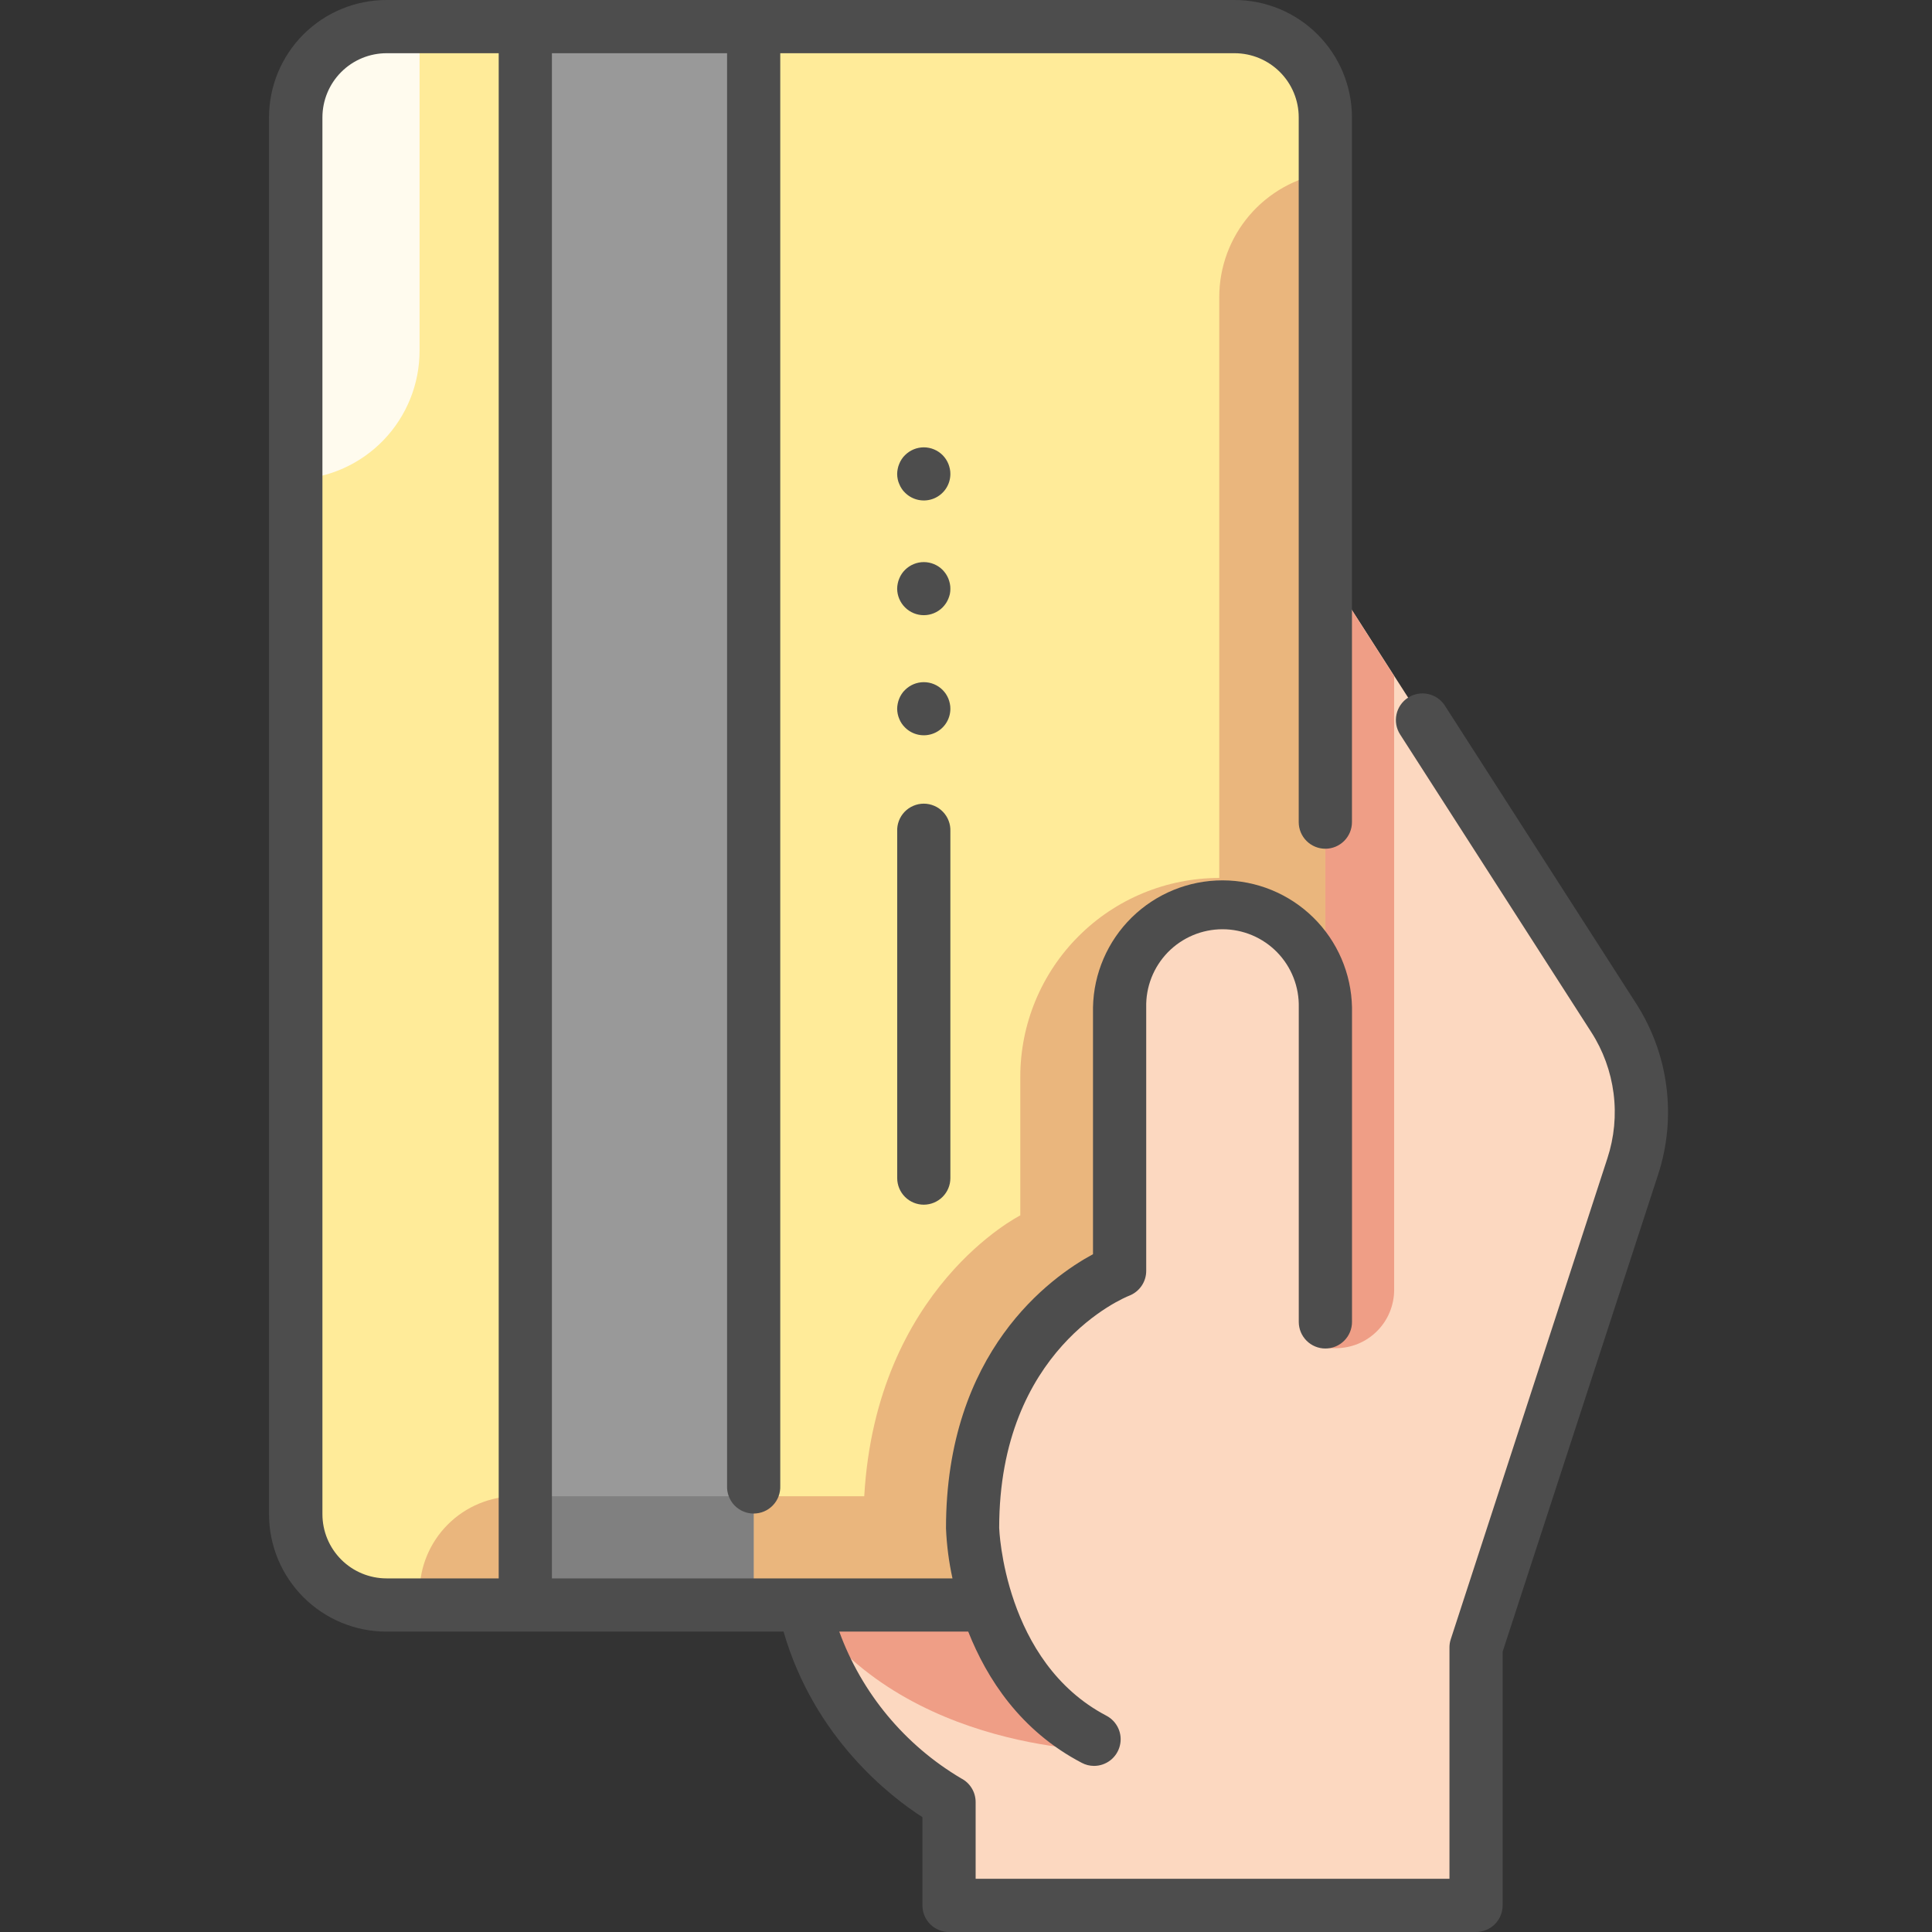 <svg width="79" height="79" viewBox="0 0 79 79" fill="none" xmlns="http://www.w3.org/2000/svg"><rect x="0" y="0" width="79" height="79" fill="#333333" stroke="none"/><path d="M51.863 19.617L65.981 41.619C66.553 42.513 66.921 43.522 67.056 44.574C67.191 45.626 67.091 46.696 66.762 47.705L60.355 67.367V77.912H38.806V73.687C38.806 73.687 32.597 70.475 32.597 62.913V19.617H51.863Z" fill="#FCD8C0"/><path d="M51.863 19.617H32.597V62.913C32.595 63.827 32.691 64.739 32.883 65.633C36.961 71.731 45.394 71.59 45.394 71.59L54.239 40.474V55.128H54.62C54.934 55.128 55.244 55.066 55.534 54.947C55.824 54.827 56.087 54.651 56.308 54.429C56.53 54.208 56.706 53.945 56.825 53.655C56.945 53.365 57.007 53.055 57.007 52.742V27.648L51.863 19.617Z" fill="#EF9E86"/><path d="M50.483 1.088H15.806C13.757 1.088 12.096 2.75 12.096 4.799V61.918C12.096 63.968 13.757 65.629 15.806 65.629H50.483C52.532 65.629 54.194 63.968 54.194 61.918V4.799C54.194 2.75 52.532 1.088 50.483 1.088Z" fill="#FFEB99"/><path d="M49.856 12.144V35.9C48.788 35.9 47.73 36.11 46.742 36.519C45.755 36.927 44.858 37.526 44.103 38.282C43.347 39.037 42.748 39.934 42.339 40.921C41.93 41.908 41.72 42.966 41.72 44.034V49.698C41.72 49.698 35.829 52.652 35.339 61.182H21.099C20.053 61.182 19.05 61.598 18.311 62.337C17.571 63.077 17.156 64.08 17.156 65.126V65.629H50.485C50.972 65.629 51.454 65.533 51.904 65.346C52.355 65.16 52.764 64.886 53.108 64.542C53.452 64.197 53.725 63.788 53.912 63.338C54.098 62.888 54.194 62.405 54.193 61.918V7.067C52.985 7.259 51.884 7.876 51.089 8.806C50.294 9.737 49.857 10.92 49.856 12.144Z" fill="#EAB67D"/><path d="M30.817 1.088H21.48V65.629H30.817V1.088Z" fill="#999999"/><path d="M44.735 71.12C39.892 68.585 39.767 62.475 39.767 62.475C39.767 54.28 45.779 51.966 45.779 51.966V41.194C45.779 40.642 45.888 40.095 46.1 39.584C46.311 39.074 46.621 38.61 47.012 38.219C47.403 37.829 47.867 37.519 48.377 37.308C48.888 37.096 49.435 36.988 49.987 36.988C51.103 36.988 52.173 37.431 52.962 38.22C53.75 39.009 54.194 40.079 54.194 41.194V54.053L56.33 67.965C56.39 68.356 56.365 68.754 56.257 69.134C56.148 69.513 55.959 69.865 55.702 70.165C55.445 70.464 55.126 70.705 54.767 70.87C54.409 71.034 54.019 71.12 53.624 71.12H44.735Z" fill="#FCD8C0"/><path d="M30.817 61.182H21.48V65.629H30.817V61.182Z" fill="#808080"/><path d="M17.156 14.343V1.088H15.806C14.822 1.088 13.879 1.479 13.183 2.175C12.487 2.871 12.096 3.815 12.096 4.799V19.605C13.456 19.552 14.742 18.974 15.686 17.993C16.629 17.012 17.156 15.704 17.156 14.343Z" fill="#FFFBEE"/><path d="M15.806 66.717H32.04C33.292 71.058 36.407 73.462 37.718 74.304V77.912C37.718 78.2 37.832 78.477 38.036 78.681C38.24 78.885 38.517 79 38.806 79H60.355C60.644 79 60.92 78.885 61.124 78.681C61.329 78.477 61.443 78.2 61.443 77.912V67.54L67.797 48.04C68.178 46.877 68.295 45.644 68.139 44.43C67.984 43.217 67.559 42.053 66.896 41.025L59.082 28.854C58.926 28.611 58.68 28.44 58.398 28.379C58.116 28.317 57.821 28.37 57.578 28.526C57.335 28.682 57.164 28.928 57.103 29.21C57.041 29.492 57.094 29.787 57.25 30.03L65.064 42.199C65.552 42.955 65.864 43.811 65.979 44.704C66.094 45.597 66.008 46.504 65.728 47.36L59.322 67.03C59.286 67.138 59.268 67.252 59.269 67.367V76.824H39.894V73.687C39.894 73.487 39.839 73.291 39.735 73.121C39.632 72.95 39.483 72.812 39.305 72.72C36.998 71.356 35.236 69.235 34.318 66.717H39.591C40.353 68.638 41.72 70.769 44.232 72.082C44.386 72.165 44.559 72.208 44.735 72.208C44.978 72.208 45.215 72.126 45.407 71.976C45.598 71.826 45.734 71.616 45.792 71.379C45.851 71.143 45.828 70.894 45.728 70.672C45.627 70.45 45.456 70.268 45.24 70.155C41.047 67.958 40.857 62.505 40.857 62.475C40.857 55.172 45.958 53.066 46.172 52.982C46.377 52.903 46.554 52.763 46.678 52.582C46.803 52.401 46.869 52.186 46.869 51.966V41.194C46.859 40.778 46.932 40.364 47.084 39.977C47.236 39.59 47.465 39.236 47.755 38.938C48.046 38.641 48.393 38.404 48.777 38.242C49.16 38.081 49.572 37.997 49.988 37.997C50.404 37.997 50.816 38.081 51.2 38.242C51.584 38.404 51.931 38.641 52.221 38.938C52.512 39.236 52.74 39.59 52.892 39.977C53.044 40.364 53.117 40.778 53.107 41.194V54.053C53.107 54.341 53.222 54.618 53.426 54.822C53.63 55.026 53.907 55.141 54.195 55.141C54.484 55.141 54.761 55.026 54.965 54.822C55.169 54.618 55.284 54.341 55.284 54.053V41.194C55.257 39.807 54.688 38.486 53.698 37.514C52.707 36.543 51.376 35.998 49.988 35.998C48.601 35.998 47.269 36.543 46.279 37.514C45.289 38.486 44.719 39.807 44.693 41.194V51.284C42.968 52.216 38.68 55.261 38.682 62.496C38.711 63.184 38.799 63.868 38.947 64.541H22.568V2.176H29.73V60.756C29.724 60.902 29.748 61.048 29.8 61.186C29.852 61.323 29.931 61.448 30.032 61.554C30.134 61.66 30.256 61.745 30.391 61.802C30.526 61.86 30.671 61.889 30.818 61.889C30.964 61.889 31.11 61.86 31.245 61.802C31.38 61.745 31.502 61.66 31.603 61.554C31.705 61.448 31.784 61.323 31.836 61.186C31.887 61.048 31.911 60.902 31.905 60.756V2.176H50.485C51.18 2.177 51.846 2.454 52.337 2.946C52.829 3.437 53.105 4.104 53.105 4.799V33.617C53.105 33.905 53.22 34.182 53.424 34.386C53.628 34.59 53.905 34.705 54.194 34.705C54.482 34.705 54.759 34.59 54.963 34.386C55.167 34.182 55.282 33.905 55.282 33.617V4.799C55.28 3.527 54.774 2.307 53.875 1.408C52.976 0.508 51.757 0.002 50.485 0H15.799C14.527 0.002 13.307 0.508 12.407 1.407C11.508 2.307 11.002 3.527 11 4.799V61.918C11.001 62.549 11.125 63.173 11.367 63.756C11.609 64.338 11.963 64.867 12.409 65.313C12.856 65.759 13.385 66.112 13.968 66.353C14.551 66.594 15.176 66.718 15.806 66.717ZM13.184 4.799C13.185 4.104 13.461 3.437 13.953 2.945C14.444 2.453 15.111 2.177 15.806 2.176H20.392V64.541H15.806C15.111 64.54 14.444 64.264 13.953 63.772C13.461 63.28 13.185 62.614 13.184 61.918V4.799Z" fill="#4D4D4D"/><path d="M37.775 49.26C38.063 49.259 38.339 49.144 38.543 48.94C38.747 48.736 38.861 48.46 38.861 48.172V33.996C38.867 33.849 38.844 33.703 38.792 33.566C38.74 33.428 38.661 33.303 38.559 33.197C38.458 33.091 38.336 33.007 38.201 32.95C38.066 32.892 37.92 32.862 37.774 32.862C37.627 32.862 37.482 32.892 37.347 32.95C37.212 33.007 37.09 33.091 36.988 33.197C36.887 33.303 36.808 33.428 36.756 33.566C36.704 33.703 36.68 33.849 36.687 33.996V48.172C36.687 48.46 36.801 48.737 37.005 48.941C37.209 49.145 37.486 49.26 37.775 49.26Z" fill="#4D4D4D"/><path d="M36.708 29.193C36.721 29.262 36.742 29.329 36.77 29.393C36.796 29.46 36.829 29.524 36.87 29.584C36.909 29.643 36.955 29.698 37.007 29.748C37.158 29.899 37.351 30.003 37.562 30.045C37.772 30.087 37.99 30.066 38.188 29.984C38.386 29.903 38.556 29.765 38.676 29.587C38.795 29.409 38.86 29.2 38.861 28.986C38.862 28.914 38.855 28.842 38.84 28.772C38.825 28.702 38.805 28.633 38.779 28.566C38.751 28.5 38.718 28.436 38.678 28.376C38.638 28.317 38.593 28.262 38.543 28.212C38.339 28.008 38.063 27.894 37.775 27.894C37.487 27.894 37.211 28.008 37.007 28.212C36.955 28.261 36.909 28.316 36.87 28.376C36.83 28.436 36.797 28.5 36.77 28.566C36.743 28.633 36.721 28.702 36.708 28.772C36.693 28.842 36.686 28.914 36.685 28.986C36.686 29.055 36.694 29.125 36.708 29.193Z" fill="#4D4D4D"/><path d="M37.007 24.837C37.211 25.04 37.487 25.155 37.775 25.155C38.063 25.155 38.339 25.04 38.543 24.837C38.593 24.786 38.638 24.73 38.678 24.671C38.718 24.611 38.752 24.547 38.779 24.48C38.804 24.418 38.825 24.355 38.84 24.29C38.855 24.219 38.862 24.147 38.861 24.074C38.862 24.003 38.855 23.932 38.84 23.863C38.825 23.793 38.805 23.725 38.779 23.659C38.751 23.592 38.718 23.529 38.678 23.468C38.638 23.409 38.593 23.354 38.543 23.302C38.339 23.099 38.063 22.984 37.775 22.984C37.487 22.984 37.211 23.099 37.007 23.302C36.955 23.353 36.909 23.408 36.87 23.468C36.83 23.528 36.797 23.592 36.77 23.659C36.742 23.724 36.721 23.793 36.708 23.863C36.693 23.932 36.686 24.003 36.685 24.074C36.688 24.361 36.804 24.634 37.007 24.837Z" fill="#4D4D4D"/><path d="M36.77 19.79C36.796 19.857 36.83 19.921 36.87 19.981C36.908 20.042 36.954 20.097 37.007 20.146C37.158 20.298 37.351 20.401 37.562 20.443C37.772 20.485 37.99 20.464 38.188 20.383C38.386 20.301 38.556 20.163 38.676 19.985C38.795 19.808 38.86 19.598 38.861 19.384C38.862 19.312 38.855 19.241 38.84 19.171C38.825 19.101 38.805 19.033 38.779 18.967C38.751 18.9 38.718 18.836 38.678 18.776C38.638 18.717 38.593 18.661 38.543 18.61C38.339 18.407 38.063 18.292 37.775 18.292C37.487 18.292 37.211 18.407 37.007 18.61C36.955 18.66 36.909 18.716 36.87 18.776C36.83 18.836 36.797 18.9 36.77 18.967C36.742 19.032 36.721 19.101 36.708 19.171C36.693 19.241 36.686 19.312 36.685 19.384C36.686 19.455 36.693 19.526 36.708 19.596C36.721 19.663 36.742 19.728 36.77 19.79Z" fill="#4D4D4D"/></svg>